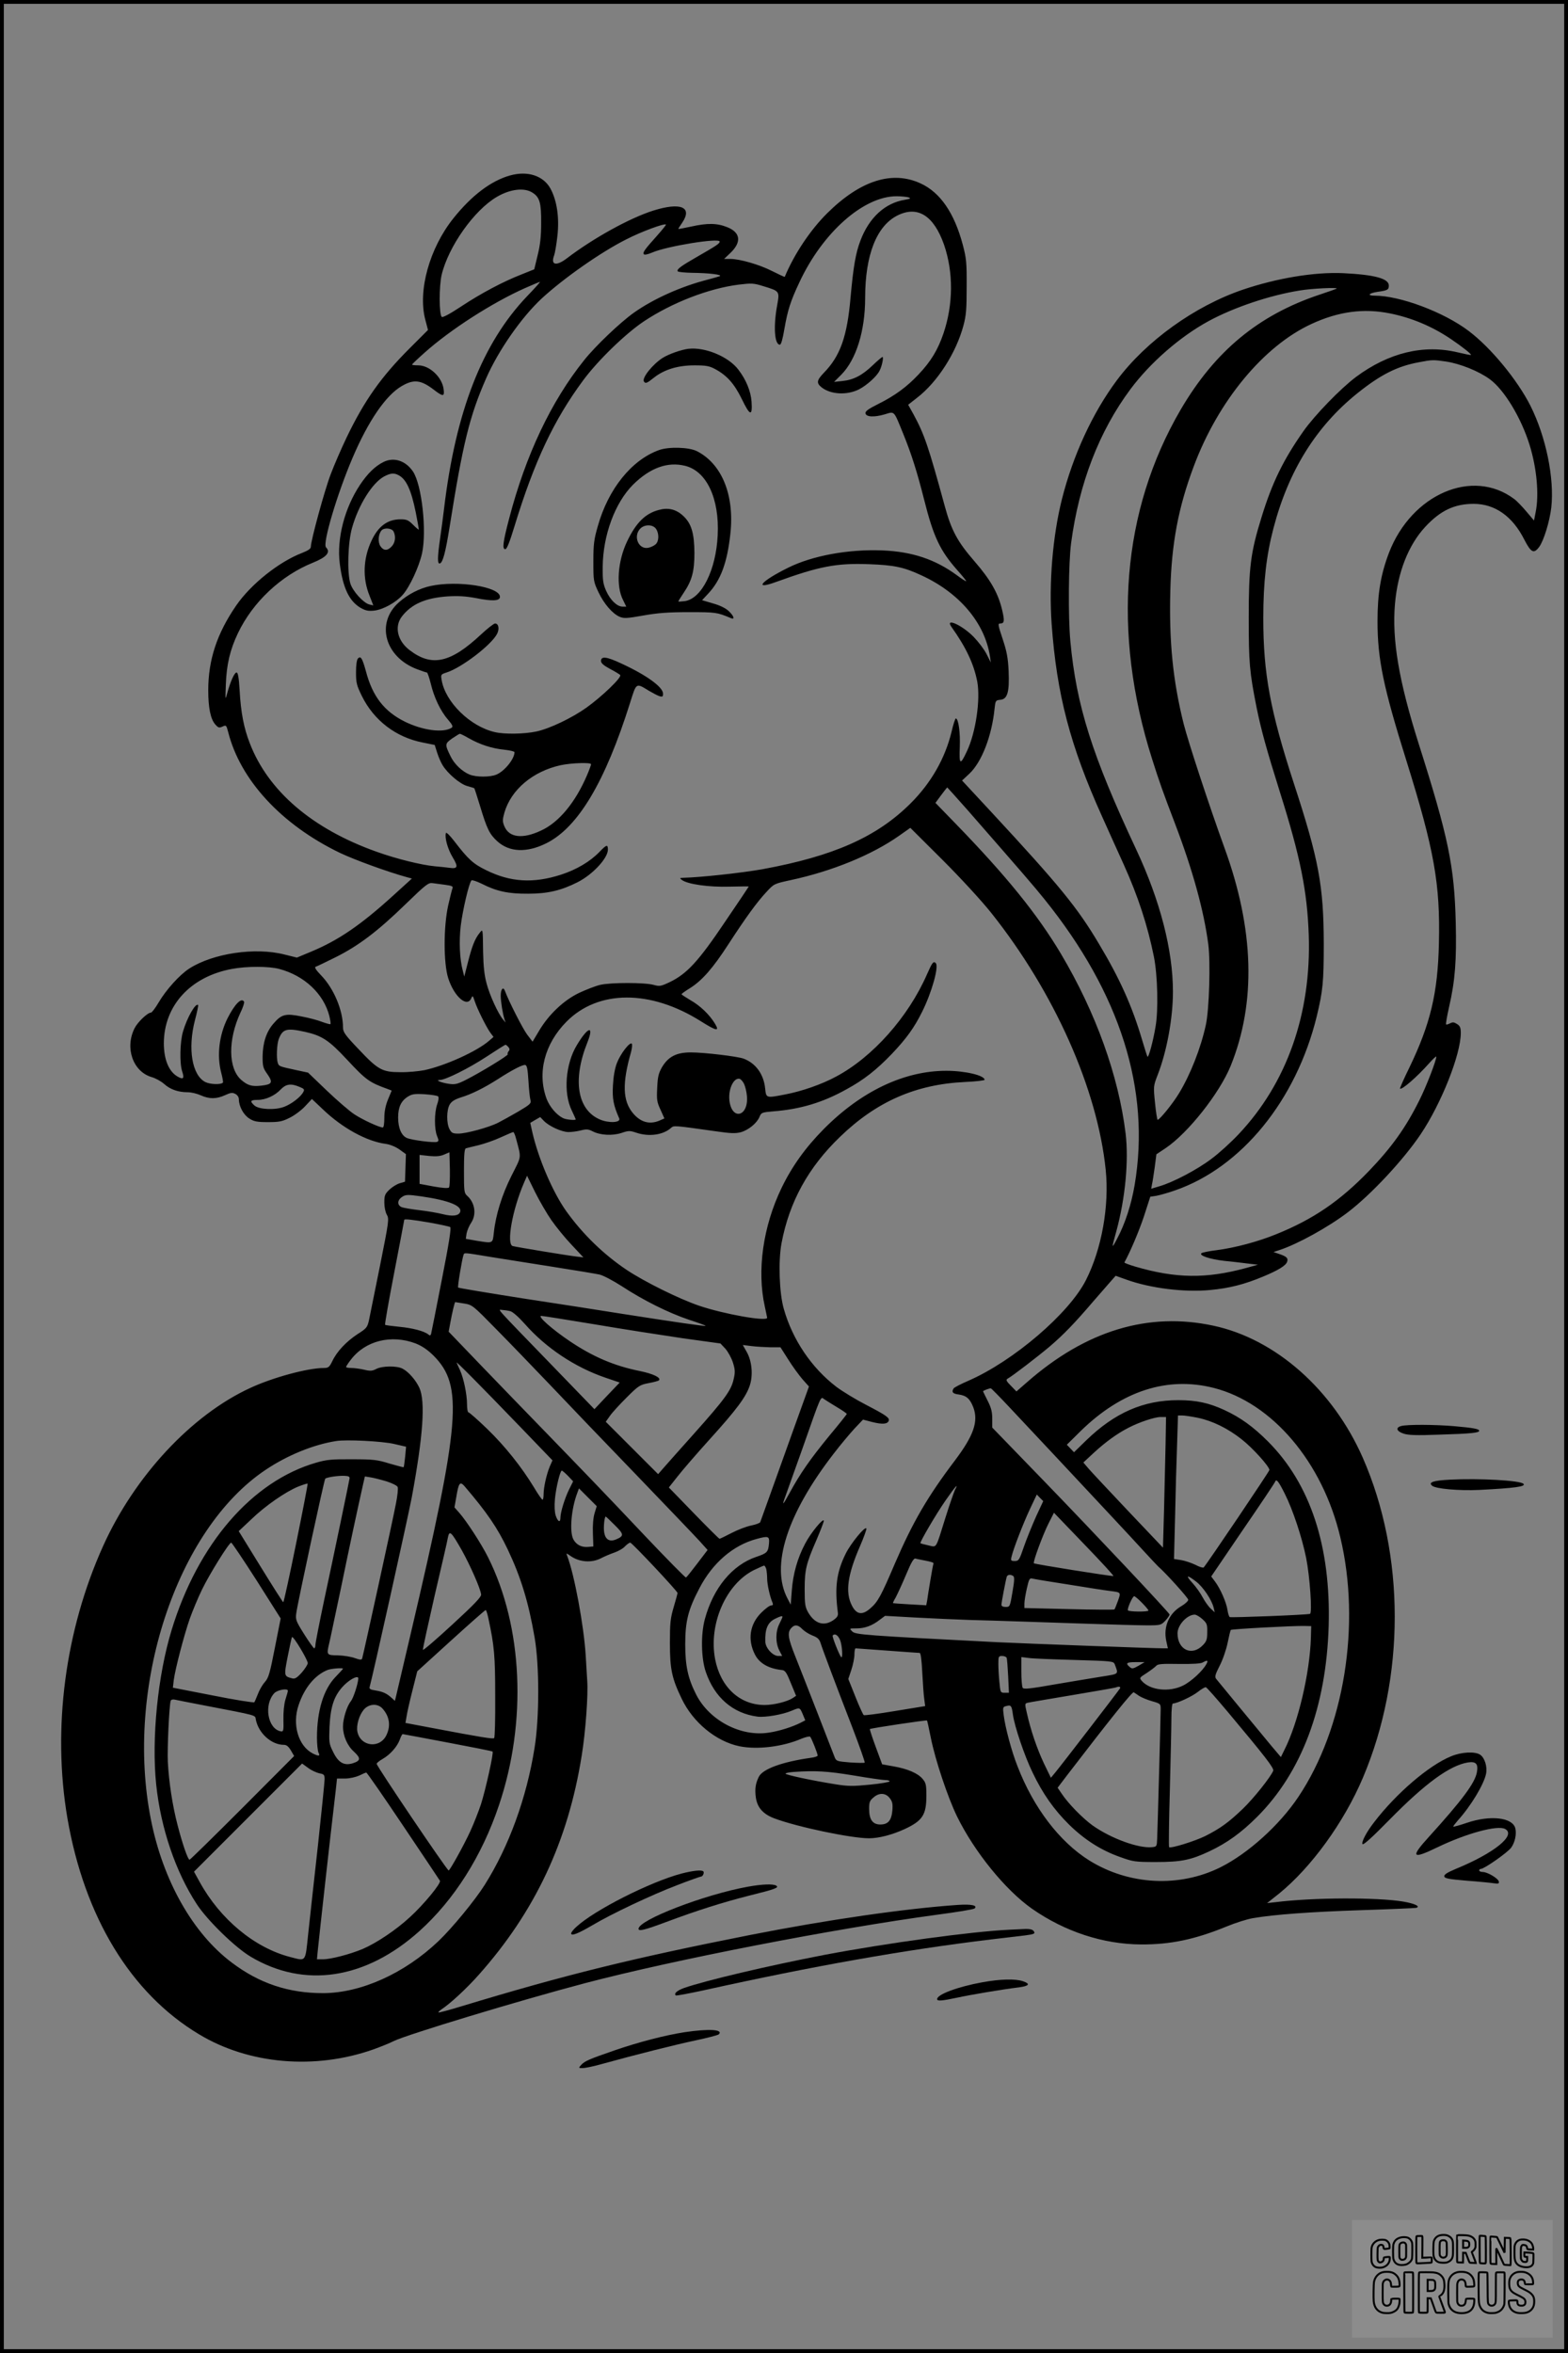 <?xml version="1.0" encoding="UTF-8"?>
<svg xmlns="http://www.w3.org/2000/svg" version="1.0" width="1024pt" height="1536pt" viewBox="0 0 1024 1536" preserveAspectRatio="xMidYMid meet">
  <rect x="0" y="0" width="1024" height="1536" fill="#808080" stroke="none"/>
  <g transform="translate(0.00 0.00) scale(1)">
    <g transform="translate(0,1536) scale(0.1,-0.1)" fill="#000000" stroke="none">
      <path d="M3332 14215 c-125 -35 -251 -130 -371 -280 -156 -195 -233 -472 -184 -660 l18 -69 -121 -121 c-185 -185 -294 -339 -410 -580 -34 -71 -81 -179 -104 -240 -40 -104 -130 -434 -130 -474 0 -13 -16 -24 -56 -40 -152 -58 -335 -204 -431 -343 -126 -183 -183 -355 -183 -554 0 -114 15 -187 45 -222 20 -23 26 -25 48 -15 24 11 25 10 37 -35 79 -314 348 -605 729 -789 96 -46 317 -126 438 -159 l33 -9 -120 -109 c-212 -193 -358 -293 -535 -367 l-96 -40 -81 20 c-191 49 -466 8 -621 -91 -63 -40 -153 -140 -201 -222 -21 -36 -44 -66 -50 -66 -22 0 -87 -62 -107 -102 -65 -128 -11 -283 111 -319 25 -7 62 -27 82 -45 40 -36 92 -54 154 -54 23 0 61 -9 85 -20 56 -25 102 -25 159 1 37 17 48 18 67 8 14 -7 23 -22 23 -35 0 -46 31 -103 69 -126 30 -19 50 -23 121 -23 73 0 93 4 141 28 31 15 77 49 101 75 l45 48 72 -68 c126 -121 286 -209 410 -225 28 -4 63 -18 89 -36 l43 -31 -3 -90 -3 -90 -34 -10 c-18 -5 -49 -24 -67 -41 -30 -29 -34 -38 -34 -85 0 -30 7 -63 16 -79 16 -27 14 -42 -44 -332 -34 -167 -66 -327 -72 -356 -11 -48 -15 -54 -75 -92 -73 -48 -135 -113 -165 -177 -19 -39 -26 -44 -55 -44 -105 0 -334 -62 -482 -131 -382 -176 -753 -574 -959 -1030 -249 -551 -333 -1192 -234 -1776 111 -646 414 -1145 859 -1412 326 -197 758 -234 1140 -99 47 17 107 41 132 54 84 42 824 266 1249 378 586 154 1627 356 2300 447 129 17 239 35 245 41 21 20 -21 29 -110 23 -346 -24 -852 -97 -1355 -196 -774 -153 -1207 -260 -1884 -465 -81 -25 -150 -43 -152 -41 -3 2 6 11 19 20 58 38 164 136 243 225 368 413 584 872 673 1432 25 152 43 399 36 489 -2 36 -7 111 -10 166 -12 192 -74 528 -121 649 -7 19 -7 19 22 -1 58 -41 139 -47 201 -14 21 11 59 27 85 36 26 9 58 27 70 41 13 13 28 24 34 24 11 0 309 -317 309 -329 0 -3 -11 -44 -25 -91 -22 -74 -25 -105 -25 -235 0 -173 13 -231 77 -364 74 -155 224 -278 376 -310 116 -24 283 -4 406 49 27 11 53 17 57 13 9 -9 49 -110 49 -123 0 -5 -21 -12 -47 -15 -183 -26 -311 -72 -337 -123 -22 -44 -27 -80 -20 -134 9 -67 47 -110 121 -138 149 -56 502 -130 618 -130 65 0 153 23 235 61 115 54 140 92 140 218 0 70 -3 83 -25 109 -31 37 -99 66 -192 82 l-72 13 -42 114 c-23 62 -40 115 -38 116 7 6 370 60 373 56 2 -2 13 -53 25 -113 29 -145 110 -387 171 -513 114 -232 316 -481 490 -603 215 -150 464 -231 710 -233 193 -1 352 32 560 117 58 24 136 49 175 55 134 23 372 41 710 52 187 6 346 13 354 15 30 9 -9 28 -86 41 -168 28 -587 27 -833 -4 l-55 -6 77 61 c211 171 426 467 549 758 277 653 277 1455 -1 2088 -195 444 -569 775 -975 862 -426 92 -834 -32 -1218 -369 l-69 -60 -36 37 c-30 30 -34 39 -22 46 33 18 199 146 275 210 90 77 162 151 285 295 47 54 99 114 116 133 l30 34 70 -25 c158 -57 380 -84 547 -68 127 12 224 37 344 87 99 41 151 72 159 98 8 23 -4 34 -51 50 l-38 13 39 13 c117 38 320 150 447 247 151 115 362 341 475 509 135 201 262 521 262 661 0 34 -5 46 -24 58 -20 13 -29 14 -46 5 -12 -6 -24 -10 -26 -7 -3 2 6 55 20 116 39 170 49 305 43 549 -9 368 -48 556 -242 1167 -130 411 -175 679 -155 912 18 208 88 385 197 503 99 107 191 151 317 151 139 0 254 -81 331 -234 44 -85 62 -94 97 -47 30 41 68 165 79 257 21 189 -34 460 -136 664 -86 170 -259 380 -404 489 -162 123 -449 230 -613 230 -52 0 -40 16 18 25 66 9 74 14 74 41 0 46 -93 71 -300 81 -187 8 -429 -32 -654 -108 -314 -107 -631 -335 -822 -591 -158 -212 -286 -488 -359 -777 -60 -239 -86 -547 -67 -814 33 -459 121 -795 329 -1256 41 -91 105 -234 143 -317 92 -204 155 -396 196 -600 24 -121 30 -350 10 -459 -16 -95 -45 -200 -52 -193 -2 2 -18 51 -35 109 -65 220 -145 399 -281 626 -141 238 -257 380 -700 858 l-195 210 48 45 c80 75 146 245 164 422 6 55 7 57 38 60 47 4 60 52 54 189 -4 85 -12 127 -39 208 -30 90 -32 101 -17 101 28 0 31 15 14 87 -26 110 -75 197 -180 318 -112 129 -152 202 -196 365 -105 384 -132 465 -204 597 l-34 61 56 44 c134 102 257 294 305 473 18 67 21 108 21 255 1 158 -2 184 -26 275 -55 205 -146 338 -273 397 -186 87 -395 21 -612 -194 -109 -108 -215 -266 -277 -415 -1 -2 -37 15 -81 37 -84 43 -212 80 -276 80 l-39 0 40 38 c75 71 68 134 -19 169 -67 27 -129 28 -237 4 -46 -10 -83 -17 -83 -15 0 2 11 20 25 40 70 103 -10 136 -190 79 -154 -49 -391 -180 -564 -312 -69 -52 -106 -43 -82 20 5 14 15 69 21 124 14 120 -2 233 -45 312 -46 84 -149 118 -263 86z m146 -113 c47 -30 57 -67 56 -197 0 -88 -6 -144 -23 -212 l-22 -91 -82 -33 c-121 -47 -266 -124 -396 -210 -72 -48 -120 -73 -126 -68 -18 17 -18 199 -1 274 44 185 212 423 361 510 87 51 180 62 233 27z m2457 -31 c15 -6 10 -9 -25 -15 -130 -21 -234 -116 -291 -267 -31 -81 -46 -170 -64 -367 -22 -258 -67 -386 -176 -497 -46 -48 -48 -66 -13 -94 60 -47 167 -52 245 -12 50 26 115 84 133 121 16 30 28 90 19 90 -3 0 -32 -24 -63 -54 -69 -66 -126 -96 -198 -103 l-55 -6 46 46 c98 98 157 286 157 503 0 280 75 470 212 538 131 65 236 -1 303 -191 62 -180 61 -390 -4 -581 -37 -107 -81 -180 -161 -265 -77 -82 -155 -140 -268 -196 -62 -31 -82 -46 -80 -59 4 -24 56 -27 125 -7 67 20 58 29 121 -125 55 -135 92 -253 137 -431 61 -243 104 -333 216 -460 33 -37 59 -69 59 -73 0 -3 -28 14 -61 39 -142 104 -292 154 -486 162 -221 9 -457 -34 -616 -113 -178 -88 -229 -148 -79 -93 282 102 393 124 607 116 165 -6 227 -19 343 -73 248 -114 414 -311 447 -529 l6 -40 -28 55 c-15 30 -53 80 -84 112 -76 78 -191 129 -145 65 95 -133 146 -242 168 -356 22 -118 -10 -334 -67 -454 -44 -95 -52 -91 -47 26 4 96 -9 187 -26 187 -4 0 -17 -40 -28 -88 -42 -173 -134 -334 -268 -467 -220 -219 -503 -344 -966 -429 -135 -24 -400 -53 -515 -56 -27 -1 -28 -2 -12 -14 36 -28 176 -48 310 -44 70 2 127 2 127 1 0 -1 -70 -106 -156 -232 -173 -257 -248 -338 -360 -392 -59 -28 -67 -29 -106 -18 -59 16 -280 16 -348 0 -30 -7 -92 -31 -137 -52 -101 -48 -199 -141 -262 -247 l-43 -72 -35 46 c-29 38 -122 221 -146 287 -11 29 -27 9 -27 -32 0 -38 13 -119 25 -156 l7 -20 -17 20 c-32 38 -87 158 -107 234 -15 55 -21 112 -23 206 -2 160 -1 153 -25 122 -29 -36 -49 -88 -75 -192 l-23 -90 -10 40 c-20 73 -25 190 -13 292 12 99 54 280 70 296 4 4 34 -6 67 -22 98 -50 175 -66 304 -65 127 0 215 21 322 75 99 50 198 157 198 213 0 35 -9 33 -55 -15 -62 -64 -150 -116 -252 -149 -180 -58 -330 -49 -489 30 -84 41 -117 71 -208 190 -28 36 -51 59 -54 52 -9 -29 11 -103 44 -158 38 -63 34 -77 -21 -69 -16 2 -59 7 -95 10 -88 8 -253 49 -381 95 -419 149 -708 396 -828 709 -39 100 -58 200 -66 344 -5 84 -11 117 -20 117 -14 0 -40 -58 -61 -135 -13 -48 -13 -47 -9 60 5 128 27 223 79 332 97 203 281 376 490 460 89 36 117 68 85 100 -24 24 73 349 172 581 104 245 220 413 323 472 79 46 125 40 209 -24 61 -47 71 -46 64 4 -10 78 -91 154 -164 155 -24 0 -43 2 -42 5 0 3 37 38 82 78 169 151 442 326 655 421 50 22 95 41 98 41 4 0 -34 -42 -84 -94 -292 -306 -466 -750 -542 -1386 -6 -52 -18 -141 -26 -196 -18 -127 -18 -167 -1 -162 19 7 36 69 63 237 87 549 131 726 239 972 80 182 230 397 362 520 142 131 385 302 552 386 95 49 250 107 260 97 2 -2 -23 -33 -55 -69 -85 -95 -97 -112 -90 -124 4 -6 23 -3 54 10 95 42 442 98 442 72 0 -13 -20 -26 -147 -99 -108 -62 -135 -82 -127 -95 3 -5 47 -9 97 -10 106 -1 199 -12 177 -22 -8 -3 -43 -13 -77 -22 -170 -43 -353 -124 -483 -216 -89 -63 -251 -217 -325 -310 -216 -269 -382 -620 -490 -1034 -41 -156 -46 -200 -25 -200 10 0 28 45 60 150 129 422 257 694 449 953 96 130 278 306 397 385 184 122 422 214 618 239 84 10 97 10 161 -10 108 -33 107 -32 90 -127 -25 -137 -17 -255 18 -255 8 0 18 34 30 105 21 121 40 180 97 301 152 327 420 563 635 563 33 0 69 -4 80 -8z m2794 -595 c-2 -2 -52 -20 -110 -39 -400 -133 -685 -369 -909 -752 -384 -658 -449 -1453 -186 -2280 47 -149 73 -221 149 -420 116 -304 189 -569 218 -790 15 -119 6 -424 -16 -525 -33 -152 -101 -325 -176 -448 -39 -65 -126 -172 -139 -172 -3 0 -11 49 -17 110 -11 109 -11 110 18 185 59 152 99 368 99 541 0 271 -83 594 -240 929 -288 614 -391 939 -430 1360 -15 162 -12 511 5 640 52 390 183 730 388 1005 129 173 324 343 510 444 166 90 401 169 597 200 78 13 249 21 239 12z m349 -162 c143 -29 275 -85 397 -167 74 -50 136 -99 131 -104 -1 -2 -41 6 -87 17 -222 53 -450 -2 -664 -161 -100 -75 -269 -249 -343 -354 -130 -185 -204 -335 -273 -560 -72 -232 -84 -328 -84 -655 0 -297 5 -355 51 -587 30 -148 64 -271 154 -558 133 -422 177 -643 187 -930 17 -512 -143 -966 -459 -1300 -50 -53 -129 -125 -177 -160 -92 -70 -252 -154 -340 -179 l-53 -16 5 28 c4 15 11 65 18 112 l11 85 60 40 c146 98 352 358 425 537 167 413 154 891 -41 1425 -97 267 -235 686 -266 808 -70 280 -96 536 -87 870 8 308 52 542 153 811 159 426 456 785 768 929 177 82 342 104 514 69z m365 -314 c93 -14 215 -63 287 -116 94 -69 204 -251 259 -428 47 -151 63 -325 40 -438 l-11 -56 -49 58 c-27 32 -63 70 -81 83 -271 203 -669 32 -817 -351 -54 -142 -75 -267 -75 -447 0 -247 38 -431 190 -915 181 -580 220 -801 211 -1186 -7 -326 -55 -527 -193 -813 -36 -73 -63 -135 -61 -137 11 -11 111 76 190 165 26 29 47 49 47 43 0 -25 -66 -196 -111 -285 -89 -179 -181 -307 -329 -461 -189 -196 -365 -316 -606 -413 -118 -48 -266 -88 -389 -104 -49 -6 -94 -15 -99 -20 -17 -15 55 -39 151 -50 54 -5 125 -14 158 -18 l60 -7 -80 -22 c-259 -70 -455 -68 -722 10 -40 12 -72 24 -70 27 39 71 95 203 128 302 l41 127 40 6 c21 4 76 19 121 35 435 150 792 589 926 1136 40 166 46 225 46 475 -1 377 -32 547 -195 1045 -155 476 -200 718 -200 1080 0 235 20 409 66 585 98 376 279 667 550 884 150 120 258 175 399 201 88 17 95 17 178 5z m-3125 -2927 c361 -413 433 -496 503 -583 495 -614 694 -1244 589 -1865 -22 -129 -62 -252 -114 -350 -38 -72 -38 -69 -5 50 58 214 81 458 60 635 -46 377 -194 789 -422 1173 -153 257 -355 507 -687 849 l-133 137 37 50 c21 28 39 51 40 51 1 0 60 -66 132 -147z m156 -673 c411 -516 693 -1149 747 -1677 24 -235 -26 -516 -129 -719 -110 -218 -474 -529 -767 -657 -49 -21 -93 -44 -97 -50 -15 -24 -7 -35 33 -40 50 -7 73 -27 95 -83 35 -92 3 -184 -117 -344 -182 -240 -278 -406 -395 -677 -90 -211 -111 -250 -160 -292 -53 -47 -91 -41 -121 19 -44 86 -28 200 53 386 25 58 44 110 42 116 -7 19 -102 -97 -135 -164 -60 -121 -73 -220 -51 -387 2 -19 -5 -30 -31 -48 -61 -41 -120 -22 -163 51 -20 36 -23 54 -23 151 0 127 9 166 77 322 26 61 48 118 48 125 -1 24 -86 -79 -122 -149 -50 -94 -79 -197 -87 -306 l-7 -92 -21 40 c-112 212 -4 551 301 945 44 58 106 131 136 164 l56 59 61 -16 c65 -16 98 -14 107 8 7 20 -18 37 -149 105 -66 34 -153 87 -193 117 -162 124 -286 307 -343 508 -30 103 -37 313 -15 430 51 270 175 495 382 694 239 231 496 343 817 358 70 3 127 10 127 14 0 29 -127 59 -250 59 -275 0 -555 -133 -800 -380 -119 -120 -208 -244 -276 -385 -121 -251 -162 -539 -109 -775 8 -36 14 -68 15 -72 1 -27 -284 24 -443 78 -133 45 -358 157 -474 234 -152 102 -287 233 -396 385 -87 123 -180 339 -220 512 l-14 63 32 19 33 19 23 -24 c33 -35 117 -74 162 -74 21 0 58 5 81 11 36 9 49 8 76 -6 50 -26 129 -30 188 -11 47 16 55 16 97 2 82 -28 176 -15 227 31 19 17 17 17 293 -22 97 -14 128 -15 163 -6 50 14 105 59 122 100 11 28 16 30 88 36 180 14 325 58 478 143 116 63 198 128 298 232 96 101 147 172 198 275 63 126 111 296 89 318 -15 15 -23 4 -57 -73 -122 -279 -355 -541 -594 -668 -94 -51 -225 -96 -330 -116 -128 -25 -126 -25 -133 38 -9 93 -61 165 -140 195 -40 15 -258 41 -346 41 -94 0 -147 -28 -188 -97 -22 -39 -28 -62 -31 -134 -4 -78 -2 -93 22 -144 l25 -56 -34 -15 c-64 -26 -122 -10 -172 50 -67 81 -70 195 -12 398 7 26 9 51 5 55 -13 13 -74 -66 -97 -126 -14 -36 -23 -89 -26 -146 -5 -87 3 -130 41 -216 12 -28 -68 -32 -126 -7 -148 63 -180 259 -82 503 46 115 4 104 -69 -18 -74 -122 -89 -312 -33 -426 14 -30 26 -56 26 -58 0 -8 -64 -2 -83 8 -44 22 -87 74 -107 125 -63 170 -14 360 130 505 206 208 547 210 876 3 105 -66 125 -69 93 -16 -35 58 -96 117 -160 153 -32 19 -58 36 -58 39 0 3 25 21 56 40 79 50 149 130 250 286 113 174 187 276 249 342 49 53 49 53 159 77 270 58 528 164 705 288 l75 53 211 -210 c120 -120 257 -269 318 -346z m-3566 184 c44 -6 52 -10 47 -23 -4 -9 -16 -59 -28 -111 -31 -140 -31 -377 0 -475 38 -119 122 -194 150 -133 9 21 11 20 23 -17 16 -50 76 -170 102 -206 l21 -28 -29 -25 c-79 -69 -287 -163 -423 -192 -37 -7 -106 -14 -156 -13 -119 0 -146 15 -274 151 -88 92 -101 111 -101 141 0 112 -60 254 -142 339 -34 35 -46 54 -37 57 8 2 67 31 132 63 150 75 275 170 457 347 132 128 148 140 175 136 17 -2 54 -7 83 -11z m-1085 -549 c164 -43 291 -162 328 -308 6 -26 10 -50 7 -52 -2 -3 -26 4 -54 14 -27 11 -88 27 -136 36 -104 21 -130 14 -183 -48 -46 -53 -69 -125 -70 -214 0 -64 3 -76 32 -116 37 -54 30 -66 -41 -74 -60 -7 -89 1 -131 38 -85 75 -87 261 -5 438 17 34 27 67 24 72 -17 29 -60 -14 -108 -108 -55 -111 -71 -243 -41 -357 9 -33 13 -61 11 -63 -14 -15 -85 -12 -116 4 -86 45 -115 217 -67 403 14 52 23 97 21 99 -16 17 -72 -81 -99 -173 -20 -68 -23 -208 -5 -261 15 -45 7 -54 -28 -34 -59 32 -92 112 -92 219 1 246 174 435 445 485 97 18 239 18 308 0z m170 -411 c110 -25 155 -54 274 -182 123 -132 145 -148 265 -191 l26 -10 -24 -58 c-16 -39 -24 -78 -24 -120 0 -36 -4 -63 -10 -63 -23 0 -133 51 -186 86 -32 21 -113 91 -180 155 l-122 117 -79 17 c-111 24 -111 24 -119 47 -10 31 -6 121 6 154 26 68 51 75 173 48z m1327 -99 c9 -11 10 -18 1 -28 -6 -8 -8 -16 -5 -19 6 -7 -180 -120 -275 -168 -54 -27 -70 -31 -110 -25 -49 7 -92 25 -59 25 37 0 189 76 302 150 67 44 124 80 127 80 4 0 12 -7 19 -15z m131 -220 c3 -55 9 -111 13 -125 6 -23 0 -29 -81 -77 -48 -28 -107 -60 -130 -72 -61 -31 -209 -71 -259 -71 -38 0 -45 4 -59 30 -20 39 -19 125 2 160 12 20 32 33 72 46 70 21 152 62 240 118 96 62 164 97 181 94 12 -3 16 -26 21 -103z m1408 -20 c8 -17 17 -53 19 -81 11 -131 -96 -161 -114 -32 -10 73 25 153 65 146 9 -2 22 -17 30 -33z m-2903 -20 c30 -12 34 -17 25 -33 -17 -33 -77 -79 -125 -97 -59 -23 -166 -18 -195 9 -31 28 -26 36 22 36 52 0 113 28 151 69 34 35 66 40 122 16z m905 -62 c6 -6 3 -27 -6 -52 -19 -55 -19 -161 -1 -206 12 -29 12 -34 0 -39 -19 -7 -162 11 -196 25 -36 15 -58 65 -58 134 0 67 19 108 63 136 27 17 44 20 111 16 43 -3 82 -9 87 -14z m509 -275 c35 -133 38 -109 -29 -242 -63 -125 -104 -258 -116 -373 -8 -72 -4 -70 -115 -52 l-68 12 5 35 c4 20 17 51 30 70 36 54 25 131 -26 176 -20 18 -21 29 -21 163 0 106 3 145 13 147 6 2 43 11 81 20 37 9 102 31 145 51 42 19 79 35 83 35 4 0 12 -19 18 -42z m-438 -320 c-6 -6 -46 -3 -101 7 l-91 17 0 94 0 95 63 -7 c44 -4 72 -2 97 9 l35 15 3 -110 c1 -61 -1 -115 -6 -120z m669 -213 c30 -43 89 -116 132 -161 l77 -82 -42 5 c-62 7 -400 63 -420 69 -42 13 -2 237 74 413 l20 46 52 -106 c29 -58 77 -141 107 -184z m-848 155 c179 -26 267 -62 252 -102 -10 -25 -49 -30 -113 -14 -31 8 -100 20 -152 26 -52 6 -105 15 -117 20 -29 12 -29 44 -1 64 26 19 39 19 131 6z m53 -171 c67 -12 127 -25 134 -29 8 -5 -7 -102 -55 -346 -36 -186 -68 -345 -70 -353 -4 -10 -9 -10 -18 -2 -27 22 -104 42 -190 50 -48 5 -90 10 -92 13 -3 3 24 157 60 343 36 186 65 340 65 342 0 7 50 2 166 -18z m397 -224 c84 -13 268 -43 410 -65 142 -22 278 -45 302 -50 25 -6 88 -39 147 -77 139 -91 303 -173 437 -218 62 -20 111 -38 109 -40 -3 -4 -196 24 -548 79 -124 20 -413 65 -644 100 -230 36 -421 68 -424 71 -5 5 25 184 35 213 6 16 0 16 176 -13z m-173 -304 c55 -9 57 -11 211 -168 86 -87 243 -250 350 -362 107 -113 358 -375 559 -583 201 -209 389 -405 418 -437 l53 -59 -67 -88 c-37 -49 -70 -90 -74 -92 -4 -1 -124 120 -266 270 -270 286 -397 417 -679 708 -94 96 -268 277 -388 401 l-217 226 11 59 c11 61 28 134 32 134 1 0 27 -4 57 -9z m302 -50 c16 -4 53 -36 95 -83 137 -156 327 -283 526 -351 l94 -32 -83 -87 -82 -87 -268 277 c-396 409 -363 372 -334 371 14 -1 37 -4 52 -8z m551 -86 c182 -31 441 -71 576 -91 l246 -34 32 -34 c17 -19 39 -59 49 -89 15 -48 16 -64 5 -111 -16 -72 -57 -129 -258 -354 -92 -103 -183 -205 -201 -226 l-34 -39 -171 171 -171 171 27 38 c14 21 64 75 109 120 78 78 87 83 143 94 33 6 63 14 68 18 17 17 -36 43 -124 61 -169 34 -308 94 -458 195 -116 78 -214 165 -186 165 10 0 167 -25 348 -55z m-1168 -125 c42 -17 76 -40 116 -79 196 -197 177 -427 -150 -1821 -50 -212 -93 -396 -96 -409 l-6 -24 -22 20 c-31 28 -55 40 -105 48 -33 5 -42 10 -38 23 17 57 250 1105 275 1237 74 399 90 626 50 715 -23 50 -70 105 -111 126 -37 19 -131 18 -170 -2 -27 -14 -40 -15 -81 -5 -27 6 -64 11 -83 11 -19 0 -34 3 -34 7 0 3 14 25 32 48 95 124 264 165 423 105z m2316 -25 l66 0 51 -80 c28 -45 70 -102 93 -129 l42 -47 -98 -272 c-103 -287 -213 -595 -220 -613 -2 -6 -28 -16 -58 -22 -31 -6 -89 -28 -129 -49 -40 -21 -76 -38 -79 -38 -3 0 -79 75 -168 167 l-163 168 57 72 c31 40 127 151 213 246 172 190 233 272 258 346 23 67 15 160 -19 220 l-26 46 57 -7 c31 -4 87 -7 123 -8z m-1629 -524 l206 -214 -18 -41 c-21 -51 -40 -135 -40 -181 0 -19 -3 -35 -7 -35 -5 1 -30 37 -56 81 -81 133 -188 268 -306 382 -61 59 -116 107 -121 107 -6 0 -10 24 -10 53 0 64 -22 170 -46 223 -10 21 -20 44 -22 49 -5 12 150 -144 420 -424z m4524 259 c382 -97 711 -484 827 -975 136 -568 26 -1247 -274 -1695 -123 -184 -328 -369 -508 -459 -269 -134 -598 -117 -857 44 -195 122 -365 345 -469 615 -39 98 -80 253 -90 332 -7 52 -6 56 16 61 32 9 36 3 44 -56 10 -75 76 -271 129 -379 65 -136 139 -241 237 -338 101 -99 210 -169 336 -213 83 -30 96 -32 233 -32 164 0 227 13 348 70 115 54 209 122 312 225 291 291 451 718 467 1245 15 519 -119 928 -397 1206 -96 96 -179 156 -285 205 -100 46 -182 64 -300 64 -228 0 -415 -82 -601 -262 l-80 -78 -24 25 -23 24 91 90 c267 261 565 358 868 281z m-1335 -125 c63 -67 206 -220 319 -340 113 -121 268 -287 345 -369 77 -82 175 -188 218 -235 43 -47 84 -90 90 -96 47 -40 197 -206 197 -218 0 -8 -20 -27 -44 -41 -81 -47 -119 -133 -100 -226 l11 -50 -31 0 c-69 0 -895 31 -1086 40 -860 44 -924 49 -944 70 -20 20 -20 20 27 20 54 0 102 17 152 56 l35 26 197 -11 c109 -6 270 -13 358 -16 88 -2 237 -7 330 -10 94 -3 296 -10 450 -15 154 -5 322 -10 373 -10 92 0 94 1 123 31 16 18 28 35 27 40 -6 16 -488 528 -820 871 l-338 349 0 58 c0 45 -7 72 -30 117 -16 32 -30 60 -30 62 0 4 44 21 51 19 4 -1 58 -56 120 -122z m-1123 -2 c34 -20 62 -40 62 -43 0 -3 -50 -66 -112 -140 -127 -155 -192 -248 -261 -375 -50 -92 -54 -91 -18 5 11 30 56 156 100 280 128 364 119 344 144 326 12 -8 50 -32 85 -53z m2354 -68 c96 -20 196 -69 286 -140 72 -56 182 -178 182 -201 0 -9 -403 -606 -429 -636 -4 -4 -28 3 -54 17 -27 13 -69 27 -94 31 l-46 7 7 276 c3 152 9 363 13 469 l6 192 28 0 c15 0 61 -7 101 -15z m-210 -172 c-2 -98 -7 -290 -10 -427 l-7 -249 -225 237 c-124 131 -241 256 -260 278 l-35 41 70 65 c75 69 152 125 225 162 69 36 171 70 210 70 l35 0 -3 -177z m-5038 1 l78 -18 -6 -65 c-4 -36 -8 -67 -10 -69 -2 -1 -43 10 -92 24 -80 25 -105 28 -244 28 -133 1 -166 -2 -235 -22 -419 -121 -772 -529 -944 -1092 -91 -297 -132 -710 -101 -1009 30 -286 127 -570 265 -781 70 -107 251 -283 352 -343 351 -209 751 -148 1102 167 227 204 409 491 520 823 183 543 156 1163 -72 1618 -43 86 -138 233 -188 290 l-31 35 12 68 c15 92 24 104 53 71 147 -172 215 -271 283 -414 85 -179 135 -341 175 -572 32 -182 32 -526 0 -723 -52 -327 -168 -645 -326 -895 -63 -100 -212 -281 -301 -366 -223 -212 -506 -339 -754 -340 -225 0 -416 63 -597 200 -254 191 -448 534 -527 931 -173 865 166 1897 750 2286 142 95 312 164 459 187 66 11 302 -1 379 -19z m1136 -209 l33 -35 -26 -52 c-29 -59 -57 -150 -57 -185 0 -35 -17 -28 -31 14 -7 23 -9 61 -5 107 7 75 34 186 45 186 4 0 22 -16 41 -35z m-1427 -15 c-3 -21 -101 -493 -168 -805 -30 -143 -55 -270 -55 -282 0 -13 -4 -23 -8 -23 -4 0 -34 42 -66 93 -54 86 -57 95 -51 137 9 68 182 870 189 877 9 10 86 21 126 19 25 -1 34 -5 33 -16z m241 -20 c37 -12 70 -28 73 -37 4 -9 -1 -57 -11 -107 -16 -88 -213 -988 -221 -1013 -3 -9 -14 -9 -47 3 -24 9 -73 17 -110 18 -76 1 -76 2 -58 79 6 23 39 184 76 357 56 273 107 510 146 684 l11 48 37 -6 c20 -3 67 -15 104 -26z m5867 -82 c52 -103 112 -284 139 -418 24 -120 41 -361 25 -365 -24 -7 -515 -26 -524 -21 -5 3 -12 25 -15 48 -8 50 -47 139 -82 185 l-24 32 206 303 c114 166 209 308 211 315 8 22 22 5 64 -79z m-6457 -323 c-43 -212 -81 -385 -84 -384 -3 0 -69 104 -148 232 l-143 232 82 77 c92 89 224 180 307 214 31 12 58 21 61 19 2 -3 -32 -178 -75 -390z m4302 348 c-7 -16 -35 -95 -61 -178 -67 -214 -55 -195 -112 -183 -26 6 -50 12 -52 14 -6 5 101 189 166 282 64 92 86 116 59 65z m-2353 -151 c-9 -30 -13 -78 -11 -132 l3 -85 -34 -3 c-43 -4 -78 14 -97 50 -26 50 -13 201 26 302 l11 30 58 -58 58 -58 -14 -46z m2883 -22 c-25 -56 -61 -144 -79 -196 -30 -88 -34 -94 -60 -94 -25 0 -27 3 -21 28 12 52 76 217 120 311 l45 95 21 -22 21 -21 -47 -101z m505 -388 c-10 -3 -513 77 -519 83 -8 7 58 185 95 259 l36 71 197 -205 c109 -113 195 -206 191 -208z m-3256 332 c61 -60 62 -71 6 -94 -40 -16 -67 0 -75 45 -6 31 1 105 10 105 2 0 28 -25 59 -56z m-999 -164 c55 -99 121 -248 126 -288 2 -16 -41 -62 -187 -196 -104 -96 -191 -171 -193 -166 -2 5 33 163 76 352 44 189 84 360 87 381 10 50 21 40 91 -83z m2006 45 c-5 -57 -12 -64 -83 -88 -157 -53 -281 -203 -336 -407 -27 -99 -24 -256 6 -343 57 -168 177 -272 339 -293 49 -6 162 13 223 39 52 22 52 22 71 -22 l17 -41 -31 -16 c-51 -26 -137 -54 -205 -64 -184 -30 -391 79 -477 249 -53 104 -71 187 -71 326 0 153 19 227 93 368 86 165 220 280 373 321 77 21 85 18 81 -29z m-3346 -242 l157 -248 -38 -192 c-33 -169 -41 -196 -66 -224 -16 -18 -36 -53 -45 -78 -10 -25 -20 -49 -23 -53 -4 -4 -125 15 -270 44 l-262 51 6 51 c10 74 68 296 105 401 18 50 53 135 80 190 49 101 176 305 190 305 4 0 79 -111 166 -247z m4354 132 c54 -10 71 -16 66 -23 -2 -4 -11 -52 -20 -107 -9 -55 -19 -114 -21 -132 l-6 -32 -107 6 c-59 3 -108 7 -110 8 -2 1 6 18 17 36 10 19 41 85 67 147 36 86 51 111 63 108 9 -3 32 -7 51 -11z m-1026 -57 c3 -13 6 -41 6 -63 0 -38 18 -118 35 -157 5 -13 3 -18 -9 -18 -10 0 -39 -22 -65 -48 -75 -75 -90 -176 -41 -272 29 -58 90 -93 179 -102 19 -3 29 -18 56 -86 l34 -82 -24 -16 c-34 -22 -122 -44 -181 -44 -163 0 -289 117 -324 300 -43 228 70 488 252 580 34 16 64 30 68 30 4 0 10 -10 14 -22z m1613 -46 c9 -6 8 -31 -5 -105 -16 -95 -17 -97 -44 -97 -17 0 -28 5 -28 14 0 15 28 162 35 184 5 13 24 16 42 4z m1194 -36 c46 -35 103 -120 115 -171 l7 -30 -27 25 c-15 14 -38 47 -52 73 -14 27 -44 69 -66 93 -48 52 -38 57 23 10z m-831 -20 c118 -19 238 -38 265 -41 78 -10 76 -8 56 -65 -10 -27 -20 -53 -23 -56 -3 -3 -137 -2 -297 2 l-291 7 0 29 c0 16 7 60 16 99 14 62 18 69 37 64 12 -3 119 -21 237 -39z m478 -119 c23 -23 42 -46 42 -50 0 -10 -128 -9 -134 1 -6 10 30 92 41 92 5 0 28 -19 51 -43z m-4269 -99 c39 -181 45 -246 45 -510 1 -146 -2 -270 -7 -274 -7 -7 -78 4 -415 68 l-164 31 7 41 c3 23 20 98 38 169 l32 127 220 200 c121 110 223 200 227 200 3 0 11 -23 17 -52z m4663 -7 c30 -27 33 -35 32 -85 0 -47 -4 -60 -28 -85 -72 -75 -166 -31 -166 77 0 54 62 121 112 122 10 0 32 -13 50 -29z m-2742 14 c0 -3 -9 -23 -20 -45 -26 -50 -26 -124 -1 -173 l19 -37 -25 0 c-36 0 -83 51 -85 92 -3 84 15 127 64 151 35 17 48 21 48 12z m130 -80 c13 -13 42 -32 65 -41 32 -12 45 -23 53 -47 14 -45 107 -292 209 -555 47 -123 83 -225 80 -228 -3 -3 -46 -2 -95 1 -86 7 -91 9 -101 34 -5 14 -56 143 -111 286 -56 143 -121 310 -146 372 -48 120 -53 156 -27 185 22 25 45 23 73 -7z m3321 -55 c-7 -233 -84 -558 -173 -733 l-23 -47 -61 72 c-92 111 -348 421 -362 439 -10 13 -6 28 23 85 20 38 43 105 52 149 9 44 18 82 21 85 4 6 413 28 481 26 l44 -1 -2 -75z m-3075 -15 c14 -34 20 -125 7 -112 -12 13 -61 136 -55 141 14 15 34 3 48 -29z m-3476 -152 c-1 -10 -19 -38 -40 -62 -31 -34 -44 -42 -62 -37 -54 14 -54 15 -29 143 13 65 25 122 28 126 7 12 103 -148 103 -170z m3785 82 c110 -8 205 -15 211 -15 7 0 13 -46 17 -127 4 -71 9 -149 13 -174 l6 -46 -196 -32 c-107 -18 -200 -30 -205 -27 -5 3 -30 58 -55 121 l-46 115 20 60 c11 33 20 78 20 100 0 22 3 40 8 40 4 0 97 -7 207 -15z m779 -47 c3 -7 7 -61 10 -120 l5 -108 -28 0 c-27 0 -28 2 -34 68 -4 37 -7 91 -7 120 0 49 1 52 25 52 14 0 27 -6 29 -12z m444 -14 c245 -7 254 -8 262 -28 25 -67 30 -62 -82 -80 -57 -9 -195 -32 -307 -51 -163 -29 -206 -33 -212 -23 -5 7 -9 55 -9 107 l0 94 48 -6 c26 -4 161 -9 300 -13z m861 -26 c-24 -45 -100 -115 -153 -141 -91 -45 -215 -31 -269 30 -17 20 -17 21 32 52 27 18 55 39 62 47 10 12 38 14 148 12 91 -1 143 2 156 10 30 17 37 14 24 -10z m-444 -12 c-36 -20 -42 -21 -57 -8 -30 25 -21 32 40 32 l57 0 -40 -24z m-5195 -19 c0 -2 -22 -26 -49 -54 -78 -81 -121 -221 -121 -396 0 -43 5 -87 10 -98 13 -23 1 -25 -38 -5 -94 49 -135 189 -92 315 38 114 107 197 190 230 23 9 100 15 100 8z m100 -64 c-2 -36 -32 -128 -49 -149 -26 -32 -51 -114 -51 -164 0 -61 28 -126 72 -165 46 -43 44 -59 -10 -76 -56 -16 -93 5 -127 76 -26 52 -27 61 -23 163 7 139 32 209 99 275 43 41 90 62 89 40z m4974 -65 c-11 -18 -386 -505 -422 -548 l-29 -35 -46 95 c-45 96 -85 212 -111 328 -14 61 -14 62 7 67 12 3 144 25 292 50 149 25 275 47 280 49 22 9 36 6 29 -6z m705 -154 c243 -290 302 -366 296 -383 -16 -40 -127 -180 -199 -249 -93 -89 -146 -127 -244 -177 -69 -34 -227 -83 -237 -73 -3 3 -1 171 5 374 5 203 10 413 10 467 0 55 4 97 10 97 26 0 124 45 162 75 24 19 48 33 53 31 6 -1 70 -74 144 -162z m-6139 139 c0 -5 -7 -30 -16 -58 -9 -30 -14 -82 -13 -130 2 -73 0 -80 -17 -77 -86 16 -113 174 -42 250 21 21 88 33 88 15z m5560 -34 c14 -9 51 -25 83 -34 56 -16 57 -17 57 -53 0 -47 -20 -780 -23 -847 -2 -48 -3 -50 -33 -53 -89 -9 -269 57 -389 142 -66 48 -160 144 -202 208 l-26 38 63 83 c287 374 425 545 434 540 6 -4 22 -14 36 -24z m-6115 -60 c369 -71 339 -63 346 -95 18 -89 102 -164 183 -164 17 0 30 -10 46 -37 l21 -36 -338 -339 c-186 -186 -341 -338 -345 -338 -11 0 -47 105 -78 225 -34 130 -57 283 -64 415 -4 88 9 369 19 398 3 7 14 10 27 7 13 -3 95 -19 183 -36z m1172 -21 c47 -52 56 -113 27 -174 -43 -91 -170 -76 -190 22 -8 41 11 107 42 144 33 38 89 42 121 8z m427 -223 c159 -30 291 -56 293 -59 8 -8 -46 -251 -76 -344 -16 -48 -47 -127 -70 -177 -44 -95 -133 -255 -141 -255 -11 1 -470 680 -470 696 0 6 18 20 39 32 49 28 95 80 112 126 7 20 15 36 19 36 3 0 135 -25 294 -55z m-838 -201 c30 -5 34 -10 34 -38 0 -17 -20 -214 -44 -436 -25 -223 -53 -480 -63 -572 -20 -191 -12 -180 -118 -153 -232 60 -457 246 -591 490 l-37 67 353 353 353 353 40 -29 c21 -16 55 -31 73 -35z m3489 -14 c99 -17 192 -30 207 -30 16 0 28 -4 28 -8 0 -5 -58 -15 -129 -22 -113 -11 -142 -11 -228 3 -150 24 -323 61 -323 69 0 4 24 9 53 11 144 10 221 5 392 -23z m-2943 -327 c129 -192 237 -353 241 -360 10 -15 -104 -154 -195 -237 -92 -85 -218 -169 -308 -208 -86 -36 -210 -68 -262 -68 l-38 0 5 53 c12 120 87 791 100 897 7 63 16 141 20 173 l6 57 52 0 c30 0 69 9 92 19 22 11 43 20 47 20 4 1 112 -155 240 -346z m3178 180 c18 -23 21 -38 18 -80 -6 -67 -28 -93 -79 -93 -50 0 -73 32 -73 103 0 42 4 53 28 73 37 33 79 31 106 -3z"></path>
      <path d="M4495 13083 c-47 -6 -127 -34 -167 -59 -66 -42 -137 -131 -123 -154 10 -16 20 -12 66 25 67 53 156 80 264 80 75 0 97 -4 133 -23 79 -42 127 -96 177 -198 53 -110 70 -114 63 -15 -5 68 -36 143 -86 208 -64 85 -218 149 -327 136z"></path>
      <path d="M4304 12422 c-179 -64 -332 -254 -400 -497 -25 -86 -29 -118 -29 -230 0 -126 1 -132 33 -200 37 -78 91 -140 138 -161 28 -12 48 -11 155 8 96 17 164 22 299 22 174 0 183 -1 273 -39 28 -12 20 14 -14 46 -20 19 -59 38 -103 50 l-71 21 40 43 c82 87 125 204 145 393 27 251 -56 454 -219 537 -52 26 -183 30 -247 7z m171 -103 c140 -35 224 -214 212 -453 -11 -227 -104 -413 -214 -430 -24 -3 -43 -4 -43 -2 0 2 15 27 34 55 55 81 71 141 71 261 -1 131 -20 194 -75 244 -46 42 -97 54 -158 37 -88 -23 -149 -84 -207 -206 -61 -128 -73 -292 -26 -382 l21 -43 -24 0 c-36 0 -80 42 -107 102 -20 45 -24 68 -23 158 2 206 80 418 198 536 111 110 226 152 341 123z m-191 -411 c21 -30 20 -81 -2 -101 -10 -9 -32 -20 -49 -23 -63 -12 -99 74 -53 124 28 30 83 30 104 0z"></path>
      <path d="M2504 12344 c-54 -27 -102 -73 -153 -149 -101 -152 -153 -352 -132 -515 20 -157 61 -244 136 -288 32 -18 50 -22 88 -18 58 6 143 53 187 103 46 52 106 182 126 270 32 146 -1 448 -59 535 -48 71 -125 96 -193 62z m99 -86 c50 -26 82 -95 112 -242 12 -61 21 -112 20 -114 -1 -1 -18 13 -38 33 -30 30 -42 35 -81 35 -85 0 -146 -45 -190 -140 -55 -117 -59 -245 -13 -358 l25 -64 -26 6 c-39 10 -108 86 -124 137 -22 73 -16 269 11 363 42 150 133 295 210 336 42 22 64 24 94 8z m-33 -367 c16 -32 12 -73 -12 -98 -28 -30 -53 -29 -74 2 -17 27 -14 76 7 102 17 20 67 16 79 -6z"></path>
      <path d="M2813 11535 c-74 -16 -148 -54 -208 -107 -153 -135 -92 -358 120 -437 31 -12 59 -21 63 -21 4 0 15 -33 25 -72 21 -89 63 -179 113 -236 30 -35 34 -46 23 -53 -55 -35 -189 -17 -305 40 -135 67 -211 165 -254 328 -24 87 -34 103 -52 85 -8 -8 -13 -42 -13 -91 0 -69 4 -85 39 -156 78 -158 222 -268 396 -302 l79 -16 16 -51 c9 -28 25 -65 36 -82 33 -54 113 -122 160 -135 24 -7 45 -13 46 -14 2 -1 19 -55 39 -120 44 -146 61 -181 113 -228 78 -70 191 -75 318 -12 208 103 385 400 548 918 42 133 37 130 124 77 26 -15 56 -31 69 -35 18 -5 22 -3 22 17 0 43 -109 122 -275 198 -94 44 -130 48 -130 15 0 -14 17 -29 58 -51 31 -16 62 -35 67 -40 14 -14 -119 -141 -221 -214 -96 -68 -241 -137 -326 -155 -79 -17 -209 -19 -272 -4 -161 37 -324 197 -347 341 -6 34 -5 36 32 48 98 31 292 179 330 252 17 33 10 68 -13 68 -8 0 -49 -32 -91 -71 -200 -187 -322 -214 -467 -103 -79 60 -101 153 -51 219 63 82 154 122 301 132 68 4 116 1 182 -11 109 -22 158 -19 158 8 0 66 -277 109 -452 71z m250 -995 c73 -41 150 -66 230 -74 37 -4 67 -11 67 -16 0 -44 -64 -123 -117 -146 -41 -18 -134 -18 -177 0 -48 20 -99 68 -123 118 -39 79 -38 83 9 117 24 16 46 30 51 31 4 0 31 -13 60 -30z m797 -169 c0 -5 -12 -38 -27 -73 -76 -177 -183 -306 -298 -359 -122 -58 -210 -47 -241 27 -13 32 -13 42 0 89 44 151 186 270 368 310 72 15 198 19 198 6z"></path>
      <path d="M9150 6051 c-37 -10 -30 -34 15 -49 31 -11 84 -13 239 -7 203 6 256 12 256 25 0 12 -37 19 -161 30 -127 11 -311 12 -349 1z"></path>
      <path d="M9468 5701 c-109 -6 -142 -17 -115 -40 25 -20 176 -33 307 -27 234 12 307 22 289 40 -22 22 -289 37 -481 27z"></path>
      <path d="M9476 3895 c-145 -59 -359 -243 -502 -430 -50 -64 -84 -129 -76 -143 6 -8 64 45 178 161 232 236 391 352 510 372 53 8 69 -9 59 -64 -12 -69 -96 -182 -312 -420 -124 -136 -113 -151 54 -70 191 92 392 146 442 120 75 -40 -69 -157 -322 -261 -57 -24 -77 -37 -75 -49 3 -13 28 -18 148 -28 80 -6 160 -14 178 -17 27 -4 33 -2 30 12 -4 20 -74 62 -105 62 -13 0 -23 5 -23 10 0 6 5 10 11 10 22 0 176 108 198 139 25 35 36 88 27 126 -18 71 -163 88 -316 36 -47 -16 -87 -27 -89 -25 -2 2 12 20 30 41 86 95 171 237 184 305 9 45 -9 103 -38 123 -33 23 -122 19 -191 -10z"></path>
      <path d="M4452 3130 c-205 -54 -571 -239 -689 -349 -18 -16 -33 -35 -33 -42 0 -19 44 -2 138 53 126 75 384 197 554 262 80 31 151 56 156 56 12 0 23 26 15 34 -11 11 -67 5 -141 -14z"></path>
      <path d="M4885 3044 c-284 -51 -715 -217 -715 -275 0 -18 40 -8 182 45 200 75 369 128 538 171 174 43 200 53 179 66 -20 12 -90 10 -184 -7z"></path>
      <path d="M6590 2763 c-248 -12 -798 -87 -1205 -164 -364 -70 -776 -167 -917 -216 -47 -17 -68 -36 -55 -49 3 -3 88 13 189 35 710 157 1302 262 1873 331 94 11 193 23 220 26 61 8 69 12 54 30 -7 9 -27 13 -53 12 -22 -1 -70 -3 -106 -5z"></path>
      <path d="M6415 2420 c-159 -29 -295 -79 -295 -110 0 -14 29 -12 128 9 87 19 293 54 407 68 67 9 76 23 25 40 -50 17 -149 14 -265 -7z"></path>
      <path d="M4470 2094 c-128 -20 -298 -64 -455 -118 -168 -58 -196 -70 -219 -95 -19 -21 -19 -21 10 -21 16 0 70 11 119 25 232 64 483 127 615 155 80 17 149 35 154 40 32 32 -63 38 -224 14z"></path>
    </g>
  </g>
  <rect x="0.0" y="0.0" width="1024.0" height="1536.0" fill="none" stroke="black" stroke-width="5"></rect>
  <g transform="translate(882.93 1449.20) scale(0.128)" opacity="1.0">
    <rect x="0" y="0" width="1024.0" height="600.0" fill="white" fill-opacity="0.1"></rect>
    <g transform="translate(0,650) scale(0.1,-0.1)" stroke="none">
      <path fill="none" stroke="#000000" stroke-width="100" d="M4491 5720 c-164 -43 -269 -147 -319 -315 -19 -65 -29 -577 -13 -693 25 -190 116 -310 276 -367 63 -23 284 -32 370 -16 122 22 249 110 294 205 51 104 56 150 56 496 0 341 -4 385 -48 478 -46 100 -156 184 -282 217 -83 21 -241 19 -334 -5z m270 -273 c19 -12 43 -40 54 -62 18 -37 20 -64 23 -320 5 -339 -1 -384 -56 -436 -87 -82 -235 -56 -289 51 -22 43 -23 53 -23 335 0 314 7 370 52 412 34 32 66 42 139 42 53 1 73 -4 100 -22z"></path>
      <path fill="none" stroke="#000000" stroke-width="100" d="M5367 5723 c-4 -3 -7 -311 -7 -683 0 -618 1 -679 17 -691 12 -10 51 -14 152 -14 l136 0 3 248 2 248 67 -3 67 -3 34 -85 c18 -47 58 -152 89 -235 30 -82 63 -158 73 -168 14 -15 40 -19 165 -24 l148 -6 -5 34 c-4 19 -49 143 -102 276 -53 133 -96 246 -96 251 0 6 15 19 33 31 53 33 104 92 134 156 27 57 28 67 27 195 0 115 -4 144 -23 193 -31 80 -76 135 -148 183 -83 56 -166 82 -303 94 -129 11 -453 14 -463 3z m541 -300 c55 -27 77 -73 77 -163 0 -61 -4 -82 -23 -111 -34 -55 -73 -69 -191 -69 l-101 0 0 187 0 186 101 -6 c66 -4 114 -12 137 -24z"></path>
      <path fill="none" stroke="#000000" stroke-width="100" d="M6514 5685 c-4 -9 -5 -320 -2 -690 3 -511 7 -678 16 -687 19 -19 273 -30 291 -13 11 11 13 126 12 675 -1 364 -6 672 -11 685 -11 28 -27 31 -187 40 -99 6 -114 5 -119 -10z"></path>
      <path fill="none" stroke="#000000" stroke-width="100" d="M3355 5683 c-27 -3 -55 -9 -62 -15 -10 -8 -13 -150 -13 -683 0 -592 2 -674 15 -685 12 -10 52 -11 173 -6 362 15 578 29 590 38 8 7 12 46 12 129 0 108 -2 119 -20 129 -11 6 -24 9 -28 7 -4 -3 -103 -8 -221 -12 l-214 -7 5 545 c4 384 2 549 -5 556 -11 11 -120 12 -232 4z"></path>
      <path fill="none" stroke="#000000" stroke-width="100" d="M7067 5654 c-4 -4 -7 -310 -7 -680 0 -625 1 -673 18 -692 15 -18 31 -21 152 -24 l134 -3 -3 400 c-2 277 1 397 8 390 11 -11 153 -311 251 -530 96 -215 128 -281 142 -292 7 -6 82 -14 165 -17 l153 -7 11 28 c14 34 3 1333 -11 1347 -5 5 -70 11 -144 14 l-136 5 -1 -54 c-1 -30 -5 -200 -8 -379 l-6 -325 -73 150 c-40 83 -123 256 -184 385 -61 129 -117 242 -125 252 -11 12 -40 18 -121 22 -59 4 -130 9 -157 12 -28 3 -54 2 -58 -2z"></path>
      <path fill="none" stroke="#000000" stroke-width="100" d="M2507 5614 c-220 -49 -342 -159 -394 -357 -24 -91 -24 -641 0 -740 57 -233 232 -339 510 -310 56 6 127 21 158 33 76 29 187 114 226 174 64 95 67 114 71 505 2 232 -1 371 -8 404 -27 126 -116 235 -228 278 -74 29 -236 35 -335 13z m191 -281 c15 -11 36 -35 47 -54 19 -32 20 -52 20 -349 0 -309 0 -316 -23 -362 -31 -62 -75 -89 -155 -95 -53 -4 -67 -2 -97 19 -19 13 -44 41 -55 63 -19 37 -20 60 -20 350 0 337 2 351 60 405 54 51 169 63 223 23z"></path>
      <path fill="none" stroke="#000000" stroke-width="100" d="M8568 5491 c-133 -43 -219 -134 -262 -280 -13 -45 -16 -107 -16 -343 0 -320 9 -395 60 -506 73 -156 258 -255 506 -269 191 -11 324 47 376 165 19 42 22 70 26 288 4 209 3 242 -11 256 -19 18 -186 38 -347 41 l-105 2 -3 -95 c-1 -52 2 -102 7 -109 6 -10 33 -16 75 -19 l66 -4 0 -105 c0 -98 -1 -105 -26 -130 -23 -23 -31 -25 -99 -21 -64 3 -79 7 -112 34 -21 16 -49 52 -63 80 -25 49 -25 51 -25 324 0 303 6 348 56 402 28 29 32 30 99 26 105 -6 152 -50 167 -158 8 -53 9 -54 48 -62 22 -5 90 -10 150 -11 l110 -2 3 43 c4 52 -30 180 -66 245 -53 99 -179 183 -317 212 -96 20 -226 18 -297 -4z"></path>
      <path fill="none" stroke="#000000" stroke-width="100" d="M1390 5484 c-203 -45 -359 -207 -390 -404 -13 -83 -13 -616 0 -694 20 -123 100 -235 203 -281 98 -45 271 -51 387 -13 211 67 340 238 340 451 0 54 -3 69 -17 74 -24 9 -264 -15 -280 -28 -7 -7 -13 -31 -13 -60 0 -56 -13 -95 -43 -128 -31 -34 -95 -61 -144 -61 -35 0 -48 6 -77 35 -52 52 -58 99 -54 423 3 257 5 280 24 323 42 89 120 132 202 109 53 -14 72 -42 81 -120 11 -90 15 -92 150 -79 62 6 125 15 138 20 25 9 25 10 21 107 -3 82 -9 106 -33 155 -33 68 -97 130 -163 160 -60 27 -235 33 -332 11z"></path>
      <path fill="none" stroke="#000000" stroke-width="100" d="M1600 3845 c-239 -44 -424 -235 -476 -495 -22 -109 -33 -831 -15 -1000 31 -300 174 -492 425 -572 45 -15 100 -21 211 -25 181 -6 263 8 380 66 147 73 214 152 266 311 26 78 32 117 37 219 4 98 2 125 -9 132 -22 14 -393 11 -407 -3 -7 -7 -12 -39 -12 -73 0 -169 -84 -275 -217 -275 -68 0 -110 18 -150 64 -65 73 -68 99 -68 606 0 446 1 456 22 515 78 208 337 201 392 -11 6 -23 13 -75 16 -115 3 -41 10 -78 15 -83 10 -10 289 -10 357 0 63 9 67 18 60 147 -12 210 -62 331 -181 445 -86 82 -165 123 -280 146 -94 19 -261 20 -366 1z"></path>
      <path fill="none" stroke="#000000" stroke-width="100" d="M5376 3840 c-151 -39 -268 -118 -350 -237 -106 -157 -118 -245 -114 -863 4 -463 5 -477 27 -550 33 -106 72 -178 131 -243 123 -135 290 -197 526 -197 326 0 528 127 610 384 34 106 48 339 20 349 -29 12 -386 9 -400 -2 -7 -6 -16 -44 -20 -85 -17 -192 -81 -266 -226 -266 -93 1 -163 55 -197 152 -16 48 -18 92 -18 503 0 437 1 452 22 520 26 81 57 119 121 147 78 35 188 8 237 -56 30 -40 55 -133 55 -206 0 -92 6 -95 157 -92 70 1 161 5 201 8 87 8 88 9 78 158 -12 189 -62 314 -170 422 -76 76 -130 109 -241 144 -102 33 -337 38 -449 10z"></path>
      <path fill="none" stroke="#000000" stroke-width="100" d="M8441 3845 c-204 -45 -357 -196 -406 -402 -24 -99 -17 -331 13 -416 47 -137 141 -225 342 -323 334 -162 396 -203 438 -284 19 -37 23 -57 20 -116 -3 -59 -8 -77 -30 -107 -39 -50 -98 -70 -190 -65 -137 7 -187 57 -188 185 0 95 4 94 -223 86 -106 -3 -198 -10 -204 -16 -17 -13 -17 -107 1 -200 44 -226 196 -375 436 -423 103 -20 339 -15 435 10 199 53 340 189 391 377 21 78 28 222 15 311 -16 115 -56 191 -145 276 -85 81 -145 117 -386 235 -250 122 -298 173 -301 319 -3 109 52 167 164 175 115 8 183 -49 194 -164 3 -32 10 -64 16 -70 10 -14 340 -17 387 -4 24 7 25 9 22 92 -5 150 -54 269 -153 369 -69 70 -189 133 -297 155 -90 18 -265 18 -351 0z"></path>
      <path fill="none" stroke="#000000" stroke-width="100" d="M2710 3833 c-14 -2 -29 -9 -35 -14 -7 -7 -9 -354 -7 -1017 3 -910 5 -1008 20 -1019 20 -16 384 -18 413 -3 19 10 19 32 19 1019 0 923 -1 1010 -16 1022 -13 10 -61 14 -193 16 -97 1 -187 -1 -201 -4z"></path>
      <path fill="none" stroke="#000000" stroke-width="100" d="M3455 3833 c-47 -12 -45 32 -45 -1034 0 -987 0 -1009 19 -1019 12 -6 98 -10 210 -10 159 0 192 3 205 16 14 13 16 61 16 370 l0 355 81 -3 82 -3 88 -245 c49 -135 105 -292 124 -350 20 -58 45 -113 57 -122 18 -16 45 -18 229 -18 184 0 210 2 216 16 7 19 16 -7 -153 448 -74 197 -134 362 -134 366 0 4 23 22 50 40 162 104 228 273 217 560 -8 225 -46 336 -153 450 -104 110 -219 160 -413 179 -101 11 -657 13 -696 4z m721 -409 c64 -48 69 -61 72 -231 4 -176 -7 -223 -59 -267 -43 -36 -89 -46 -216 -46 l-113 0 0 286 0 286 144 -4 c127 -3 148 -5 172 -24z"></path>
      <path fill="none" stroke="#000000" stroke-width="100" d="M6510 3834 c-51 -11 -50 7 -50 -683 1 -672 7 -842 35 -951 45 -175 148 -311 289 -380 117 -58 200 -73 376 -68 124 4 156 9 225 32 108 37 176 79 246 153 61 66 117 169 140 258 9 37 13 248 16 831 4 727 3 782 -13 795 -13 11 -57 14 -204 14 -171 0 -190 -2 -209 -19 -21 -19 -21 -19 -21 -746 0 -782 0 -782 -52 -861 -64 -95 -228 -106 -302 -19 -61 73 -60 64 -66 877 -4 562 -8 745 -17 754 -13 13 -341 23 -393 13z"></path>
    </g>
  </g>
</svg>
